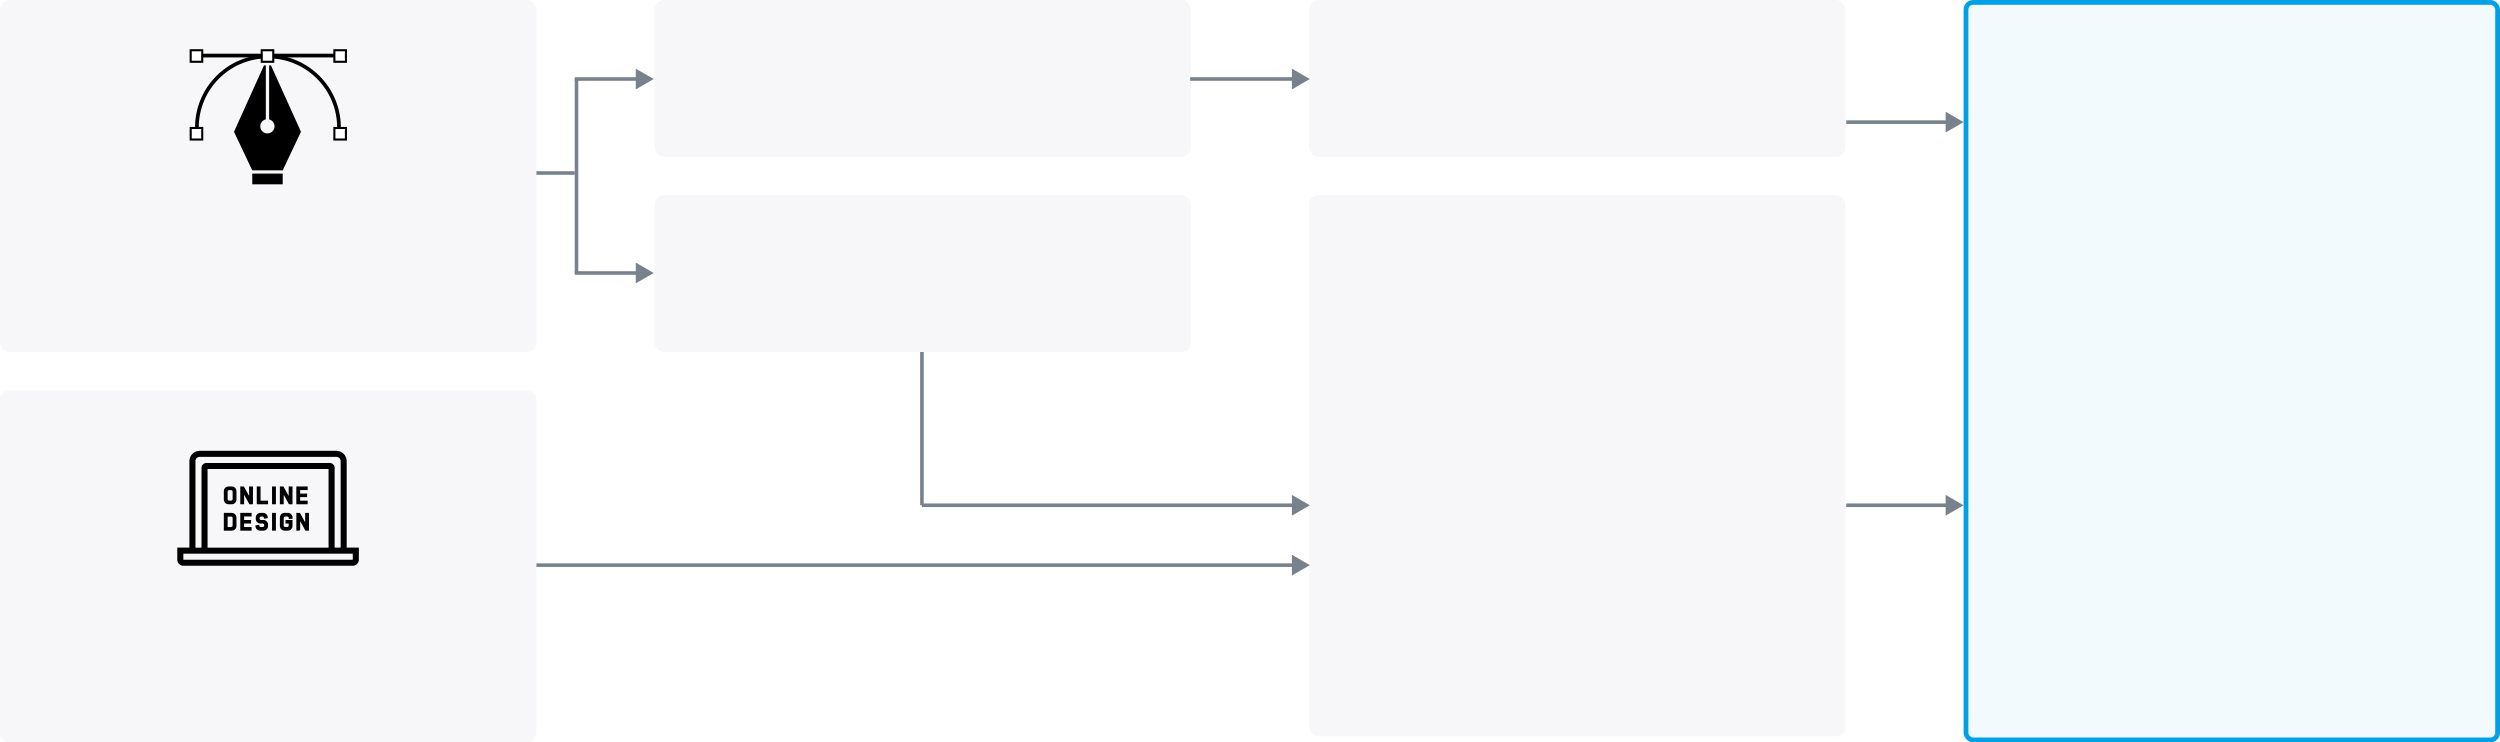 <svg width="1044" height="310" viewbox="0 0 1044 310" fill="none" xmlns="http://www.w3.org/2000/svg">
  <rect width="224" height="147" rx="4" fill="#F7F7F9">
  </rect>
  <path fill-rule="evenodd" clip-rule="evenodd" d="M118.056 72.483V76.978H105.342V72.483H118.056ZM111.006 27.299V49.835C110.371 49.978 109.8 50.326 109.38 50.825C108.96 51.323 108.715 51.945 108.681 52.596L108.678 52.748C108.678 53.301 108.832 53.843 109.122 54.314C109.413 54.785 109.828 55.166 110.322 55.414C110.816 55.663 111.37 55.769 111.921 55.721C112.472 55.674 112.999 55.474 113.443 55.144C113.887 54.815 114.231 54.368 114.436 53.854C114.642 53.34 114.7 52.78 114.605 52.235C114.51 51.69 114.266 51.182 113.899 50.768C113.533 50.354 113.058 50.05 112.529 49.889L112.391 49.851L112.39 27.299H113.15L125.684 55.02L118.056 71.13H105.342L97.714 55.02L110.247 27.299H111.006Z" fill="black">
  </path>
  <path d="M141.93 53.239C141.93 36.651 128.482 23.203 111.894 23.203C95.305 23.203 81.858 36.651 81.858 53.239H82.6C82.6 37.06 95.715 23.945 111.894 23.945C128.073 23.945 141.189 37.06 141.189 53.239H141.93Z" fill="black" stroke="black" stroke-width="0.81">
  </path>
  <path fill-rule="evenodd" clip-rule="evenodd" d="M79.633 53.446H84.454V58.267H79.633V53.446ZM139.637 53.446H144.458V58.267H139.637V53.446Z" fill="white" stroke="black" stroke-width="0.875">
  </path>
  <path d="M81.489 23.575H140.82V22.833H81.489V23.575Z" fill="black" stroke="black" stroke-width="0.81">
  </path>
  <path fill-rule="evenodd" clip-rule="evenodd" d="M109.298 20.979H114.119V25.799H109.298V20.979ZM79.633 20.979H84.454V25.799H79.633V20.979ZM139.637 20.979H144.458V25.799H139.637V20.979Z" fill="white" stroke="black" stroke-width="0.875">
  </path>
  <rect y="163" width="224" height="147" rx="4" fill="#F7F7F9">
  </rect>
  <g clip-path="url(#clip0_40000001_3506)">
    <g clip-path="url(#clip1_40000001_3506)">
      <path d="M144.771 228.697V192.553C144.771 190.188 142.846 188.263 140.481 188.263H83.384C81.019 188.263 79.094 190.188 79.094 192.553V228.682H74.03V233.731C74.03 235.126 75.167 236.263 76.562 236.263H147.319C148.713 236.263 149.85 235.126 149.85 233.731V228.682H144.787L144.771 228.697ZM81.61 192.553C81.61 191.583 82.399 190.779 83.384 190.779H140.481C141.451 190.779 142.255 191.568 142.255 192.553V228.682H139.738V195.358C139.738 194.236 138.828 193.342 137.722 193.342H86.174C85.052 193.342 84.157 194.251 84.157 195.358V228.697H81.626V192.553H81.61ZM137.206 228.697H86.674V195.858H137.206V228.682V228.697ZM147.303 233.746H76.562V231.214H147.319V233.746H147.303Z" fill="black">
      </path>
    </g>
    <path fill-rule="evenodd" clip-rule="evenodd" d="M93.744 221.328V214.458H96.792C97.719 214.458 98.471 215.211 98.471 216.137V219.659C98.471 220.582 97.719 221.326 96.792 221.326L93.744 221.328ZM94.786 220.344H96.561C97.043 220.344 97.419 219.958 97.419 219.485V216.311C97.419 215.828 97.043 215.452 96.561 215.452H94.786V220.345V220.344ZM104.797 221.328V220.39H101.663V218.356H104.577V217.419H101.663V215.393H104.797V214.458H100.621V221.328H104.797ZM108.985 217.42C108.512 217.42 108.126 217.044 108.126 216.562V216.3C108.126 215.828 108.512 215.442 108.985 215.442H109.641C110.113 215.442 110.499 215.828 110.499 216.301L111.541 216.127C111.541 215.201 110.789 214.46 109.863 214.46H108.763C107.837 214.46 107.084 215.201 107.084 216.127V216.687C107.084 217.613 107.828 218.355 108.752 218.355H109.758C110.24 218.355 110.615 218.741 110.615 219.215V219.485C110.615 219.958 110.239 220.344 109.757 220.344H108.851C108.369 220.344 107.983 219.958 107.983 219.485L106.941 219.65C106.941 220.574 107.693 221.328 108.622 221.328H109.989C110.913 221.328 111.657 220.575 111.657 219.649V219.098C111.657 218.174 110.913 217.42 109.989 217.42H108.974H108.985ZM114.928 221.328V214.458H113.886V221.328H114.928ZM120.196 221.328C121.122 221.328 121.874 220.575 121.874 219.649V217.42H119.511V218.357H120.834V219.474C120.834 219.956 120.448 220.334 119.974 220.334H119.05C118.582 220.334 118.196 219.948 118.196 219.466V216.296C118.196 215.821 118.582 215.436 119.059 215.436H119.982C120.457 215.436 120.843 215.821 120.843 216.293V216.398H121.885V216.116C121.885 215.19 121.134 214.449 120.208 214.449H118.837C117.909 214.449 117.155 215.19 117.155 216.116V219.638C117.155 220.566 117.909 221.319 118.837 221.319H120.205L120.196 221.328ZM125.075 221.328V216.531L127.711 221.328H128.753V214.45H127.72V219.233L125.087 214.45H124.036V221.328H125.089H125.075ZM96.792 210.301H95.422C94.496 210.301 93.744 209.549 93.744 208.623V205.101C93.744 204.175 94.496 203.433 95.422 203.433H96.792C97.719 203.433 98.471 204.175 98.471 205.101V208.623C98.471 209.549 97.719 210.301 96.792 210.301ZM94.786 205.275V208.459C94.786 208.931 95.172 209.317 95.644 209.317H96.568C97.036 209.317 97.422 208.931 97.422 208.459V205.275C97.422 204.802 97.036 204.416 96.559 204.416H95.636C95.16 204.416 94.775 204.802 94.775 205.275H94.786ZM101.673 210.301V205.505L104.305 210.301H105.349V203.424H104.307V208.206L101.674 203.424H100.621V210.301H101.673ZM108.541 203.424H107.499V210.301H111.667V209.364H108.541V203.424ZM114.928 210.301V203.432H113.886V210.301H114.928ZM118.198 210.301V205.505L120.831 210.301H121.874V203.424H120.832V208.206L118.2 203.424H117.147V210.301H118.198ZM128.201 210.301V209.364H125.066V207.33H127.98V206.393H125.066V204.367H128.202V203.432H124.026V210.301H128.201Z" fill="black" stroke="black" stroke-width="0.551">
    </path>
  </g>
  <rect x="273.333" width="224" height="65.5" rx="4" fill="#F7F7F9">
  </rect>
  <rect x="273.333" y="81.5" width="224" height="65.5" rx="4" fill="#F7F7F9">
  </rect>
  <rect x="546.667" width="224" height="65.5" rx="4" fill="#F7F7F9">
  </rect>
  <rect x="546.667" y="81.5" width="224" height="226" rx="4" fill="#F7F7F9">
  </rect>
  <rect x="821" y="1" width="222" height="308" rx="3" fill="#F2FAFE">
  </rect>
  <rect x="821" y="1" width="222" height="308" rx="3" stroke="#00A0E8" stroke-width="2">
  </rect>
  <path style="mix-blend-mode:hard-light" opacity="0.65" d="M926.699 199.416L871.7 214.091L886.546 269.729L941.545 255.054L926.699 199.416Z" fill="url(#paint1_linear_40000001_3506)">
  </path>
  <path d="M547 33L539.5 28.67V37.33L547 33ZM497 33.75H540.25V32.25H497V33.75Z" fill="#79828C">
  </path>
  <path d="M820 51L812.5 46.67V55.33L820 51ZM771 51.75H813.25V50.25H771V51.75Z" fill="#79828C">
  </path>
  <path d="M820 211L812.5 206.67V215.33L820 211ZM771 211.75H813.25V210.25H771V211.75Z" fill="#79828C">
  </path>
  <line x1="224" y1="72.25" x2="240" y2="72.25" stroke="#79828C" stroke-width="1.5">
  </line>
  <path d="M273 33L265.5 28.67L265.5 37.33L273 33ZM240 33.75L266.25 33.75L266.25 32.25L240 32.25L240 33.75Z" fill="#79828C">
  </path>
  <path d="M273 114L265.5 109.67L265.5 118.33L273 114ZM240 114.75L266.25 114.75L266.25 113.25L240 113.25L240 114.75Z" fill="#79828C">
  </path>
  <line x1="240.75" y1="33" x2="240.75" y2="114" stroke="#79828C" stroke-width="1.5">
  </line>
  <path d="M547 211L539.5 206.67L539.5 215.33L547 211ZM385 211.75L540.25 211.75L540.25 210.25L385 210.25L385 211.75Z" fill="#79828C">
  </path>
  <path d="M385 147L385 211" stroke="#79828C" stroke-width="1.5">
  </path>
  <path d="M547 236L539.5 231.67L539.5 240.33L547 236ZM224 236.75L540.25 236.75L540.25 235.25L224 235.25L224 236.75Z" fill="#79828C">
  </path>
  <defs>
    <filter id="filter0_d_40000001_3506" x="915.501" y="164.187" width="84.459" height="84.457" filterunits="userSpaceOnUse" color-interpolation-filters="sRGB">
      <feflood flood-opacity="0" result="BackgroundImageFix">
      </feflood>
      <fecolormatrix in="SourceAlpha" type="matrix" values="0 0 0 0 0 0 0 0 0 0 0 0 0 0 0 0 0 0 127 0" result="hardAlpha">
      </fecolormatrix>
      <feoffset dx="1.975" dy="1.975">
      </feoffset>
      <fegaussianblur stddeviation="3.951">
      </fegaussianblur>
      <fecolormatrix type="matrix" values="0 0 0 0 0.549 0 0 0 0 0.549 0 0 0 0 0.549 0 0 0 0.4 0">
      </fecolormatrix>
      <feblend mode="normal" in2="BackgroundImageFix" result="effect1_dropShadow_40000001_3506">
      </feblend>
      <feblend mode="normal" in="SourceGraphic" in2="effect1_dropShadow_40000001_3506" result="shape">
      </feblend>
    </filter>
    <filter id="filter1_d_40000001_3506" x="866.829" y="194.543" width="81.376" height="81.841" filterunits="userSpaceOnUse" color-interpolation-filters="sRGB">
      <feflood flood-opacity="0" result="BackgroundImageFix">
      </feflood>
      <fecolormatrix in="SourceAlpha" type="matrix" values="0 0 0 0 0 0 0 0 0 0 0 0 0 0 0 0 0 0 127 0" result="hardAlpha">
      </fecolormatrix>
      <feoffset dx="0.895" dy="0.895">
      </feoffset>
      <fegaussianblur stddeviation="1.789">
      </fegaussianblur>
      <fecolormatrix type="matrix" values="0 0 0 0 0.549 0 0 0 0 0.549 0 0 0 0 0.549 0 0 0 0.32 0">
      </fecolormatrix>
      <feblend mode="normal" in2="BackgroundImageFix" result="effect1_dropShadow_40000001_3506">
      </feblend>
      <feblend mode="normal" in="SourceGraphic" in2="effect1_dropShadow_40000001_3506" result="shape">
      </feblend>
    </filter>
    <lineargradient id="paint0_linear_40000001_3506" x1="974.385" y1="228.283" x2="932.052" y2="174.223" gradientunits="userSpaceOnUse">
      <stop offset="0.03" stop-color="#808080" stop-opacity="0">
      </stop>
      <stop offset="0.13" stop-color="#939393" stop-opacity="0.15">
      </stop>
      <stop offset="0.34" stop-color="#B9B9B9" stop-opacity="0.45">
      </stop>
      <stop offset="0.53" stop-color="#D7D7D7" stop-opacity="0.69">
      </stop>
      <stop offset="0.68" stop-color="#ECECEC" stop-opacity="0.86">
      </stop>
      <stop offset="0.8" stop-color="#FAFAFA" stop-opacity="0.96">
      </stop>
      <stop offset="0.88" stop-color="white">
      </stop>
      <stop offset="0.89" stop-color="#FDFDFD" stop-opacity="0.98">
      </stop>
      <stop offset="0.91" stop-color="#F7F7F7" stop-opacity="0.94">
      </stop>
      <stop offset="0.92" stop-color="#EDEDED" stop-opacity="0.86">
      </stop>
      <stop offset="0.94" stop-color="#DFDFDF" stop-opacity="0.75">
      </stop>
      <stop offset="0.95" stop-color="#CCCCCC" stop-opacity="0.61">
      </stop>
      <stop offset="0.97" stop-color="#B6B6B6" stop-opacity="0.43">
      </stop>
      <stop offset="0.98" stop-color="#9D9D9D" stop-opacity="0.23">
      </stop>
      <stop offset="1" stop-color="#808080" stop-opacity="0">
      </stop>
    </lineargradient>
    <lineargradient id="paint1_linear_40000001_3506" x1="921.639" y1="242.34" x2="858.018" y2="209.444" gradientunits="userSpaceOnUse">
      <stop offset="0.29" stop-color="#808080" stop-opacity="0">
      </stop>
      <stop offset="0.33" stop-color="#939393" stop-opacity="0.15">
      </stop>
      <stop offset="0.42" stop-color="#B9B9B9" stop-opacity="0.45">
      </stop>
      <stop offset="0.51" stop-color="#D7D7D7" stop-opacity="0.69">
      </stop>
      <stop offset="0.58" stop-color="#ECECEC" stop-opacity="0.86">
      </stop>
      <stop offset="0.63" stop-color="#FAFAFA" stop-opacity="0.96">
      </stop>
      <stop offset="0.66" stop-color="white">
      </stop>
      <stop offset="0.7" stop-color="#FDFDFD" stop-opacity="0.98">
      </stop>
      <stop offset="0.75" stop-color="#F7F7F7" stop-opacity="0.94">
      </stop>
      <stop offset="0.79" stop-color="#EDEDED" stop-opacity="0.86">
      </stop>
      <stop offset="0.83" stop-color="#DFDFDF" stop-opacity="0.75">
      </stop>
      <stop offset="0.87" stop-color="#CCCCCC" stop-opacity="0.61">
      </stop>
      <stop offset="0.92" stop-color="#B6B6B6" stop-opacity="0.43">
      </stop>
      <stop offset="0.96" stop-color="#9D9D9D" stop-opacity="0.23">
      </stop>
      <stop offset="1" stop-color="#808080" stop-opacity="0">
      </stop>
    </lineargradient>
    <clippath id="clip0_40000001_3506">
      <rect width="80" height="80" fill="white" transform="translate(72 171)">
      </rect>
    </clippath>
    <clippath id="clip1_40000001_3506">
      <rect width="75.805" height="48" fill="white" transform="translate(74.032 188.263)">
      </rect>
    </clippath>
    <clippath id="clip2_40000001_3506">
      <rect width="80" height="80" fill="white" transform="translate(916.5 165.474)">
      </rect>
    </clippath>
  </defs>
</svg>

